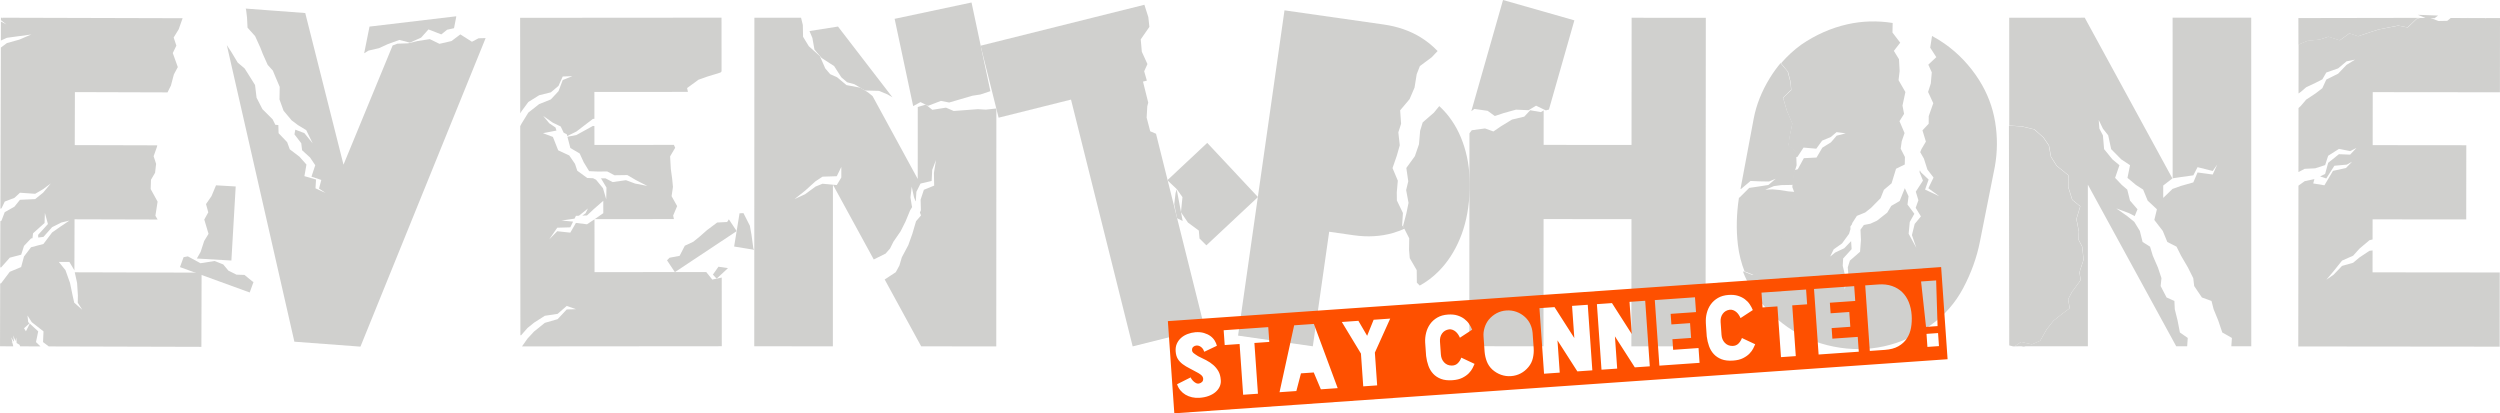 <svg version="1.1" xmlns="http://www.w3.org/2000/svg" xmlns:xlink="http://www.w3.org/1999/xlink" width="2830.381" height="467.913" viewBox="-626.295,378.069,2830.381,467.913"><g fill="none" fill-rule="nonzero" stroke="none" stroke-width="none" stroke-linecap="butt" stroke-linejoin="miter" stroke-miterlimit="10" stroke-dasharray="" stroke-dashoffset="0" font-family="none" font-weight="none" font-size="none" text-anchor="none" style="mix-blend-mode: normal"><path d="M-343.602,709.202l-78.931,-28.739l4.093,-11.241l4.84,-0.907l14.22,7.773l16.035,-2.536l9.796,3.893l5.868,7.052l9.109,4.526l9.069,0.29l8.776,7.198l1.44,0.842z" fill="#d0d0ce" stroke="none" stroke-width="1"/><path d="M-359.444,589.172l-4.887,83.858l-39.093,-2.278l4.279,-7.542l4.016,-12.338l4.916,-8.079l-4.818,-16.172l4.537,-8.168l-2.56,-9.331l6.237,-9.033l5.083,-12.216z" fill="#d0d0ce" stroke="none" stroke-width="1"/><path d="M-207.947,408.177l98.126,-11.665l0.063,0.588l-2.515,12.902l-7.825,1.722l-6.597,5.299l-14.506,-5.645l-8.356,9.303l-12.772,5.694l-11.795,-3.123l-13.153,4.796l-10.06,4.584l-11.747,2.719l-4.923,3.02z" fill="#d0d0ce" stroke="none" stroke-width="1"/><path d="M-94.499,427.667l-0.405,0.47l0.236,-0.542z" fill="#d0d0ce" stroke="none" stroke-width="1"/><path d="M185.062,693.568l-4.251,-4.567l6.28,-8.965l10.792,1.598z" fill="#d0d0ce" stroke="none" stroke-width="1"/><path d="M207.746,639.732l-69.989,46.449l-8.887,-13.39l2.854,-2.937l11.406,-2.135l5.893,-11.443l9.631,-4.538l7.094,-5.744l8.427,-7.421l11.495,-8.585l11.281,-0.585l1.932,-3.026z" fill="#d0d0ce" stroke="none" stroke-width="1"/><path d="M204.847,657.171l6.136,-37.614l4.435,-0.209l7.234,14.271l1.831,10.113l2.151,15.745l1.115,1.43z" fill="#d0d0ce" stroke="none" stroke-width="1"/><path d="M322.435,408.122l61.632,80.076l-5.684,-3.3l-9.575,-3.965l-15.937,-0.419l-11.782,-7.06l-8.364,-2.286l-6.523,-5.591l-8.118,-12.702l-14.184,-9.16l-8.11,-9.555l-2.339,-13.121l-3.284,-7.815z" fill="#d0d0ce" stroke="none" stroke-width="1"/><path d="M386.564,399.39l87.056,-18.501l21.341,100.416l-11.401,3.771l-8.916,1.348l-13.616,3.987l-12.697,3.72l-9.361,-1.867l-14.616,5.617l-8.508,-4.234l-8.286,4.541z" fill="#d0d0ce" stroke="none" stroke-width="1"/><path d="M706.268,625.07l-3.135,-15.694l1.494,-12.766l1.312,-4.063l6.717,35.724z" fill="#d0d0ce" stroke="none" stroke-width="1"/><path d="M740.488,539.834l57.407,61.323l-58.387,54.658l-7.789,-7.752l-0.763,-8.962l-12.322,-9.07l-7.897,-11.668l1.692,-17.121l-6.382,-9.011l-10.559,-9.961l-0.042,-0.27z" fill="#d0d0ce" stroke="none" stroke-width="1"/><path d="M483.904,429.803l185.595,-46.373l-0.094,0.256l4.386,13.838l1.197,10.977l-9.801,14.14l1.23,14.035l6.36,13.916l-3.689,8.203l3.039,10.561l-4.387,1.096l5.941,23.778l-1.07,4.133l-0.739,12.832l4.055,15.482l6.566,2.82l55.061,220.366l-81.495,20.362l-69.813,-279.41l-81.98,20.483z" fill="#d0d0ce" stroke="none" stroke-width="1"/><path d="M1014.499,510.602c8.438,11.094 14.652,24.209 18.64,39.346c3.989,15.137 5.365,31.851 4.13,50.142c-1.213,17.959 -4.808,34.087 -10.786,48.383c-5.977,14.296 -13.898,26.457 -23.763,36.481c-6.465,6.57 -13.682,12.049 -21.65,16.436l-3.277,-3.29l-0.159,-14.181l-7.871,-13.585l-0.795,-9.195l0.184,-13.278l-7.034,-13.761l3.795,-14.344l2.464,-12.009l-2.703,-14.469l2.4,-9.948l-2.197,-15.079l9.703,-13.408l4.624,-13.46l1.32,-15.304l2.903,-9.433l12.609,-10.95l6.137,-7.498c4.118,3.757 7.893,7.891 11.324,12.403z" fill="#d0d0ce" stroke="none" stroke-width="1"/><path d="M940.307,405.822c15.839,2.261 29.794,7.115 41.862,14.562c7.161,4.418 13.533,9.584 19.117,15.496l-6.677,7.022l-13.388,9.983l-3.595,9.191l-2.453,15.163l-5.611,13.079l-10.672,12.651l1.071,15.2l-3.132,9.742l1.621,14.63l-3.349,11.793l-4.85,14.022l5.993,14.246l-1.17,13.228l0.11,9.229l6.84,14.132l-0.895,14.154l3.024,3.525c-4.35,1.99 -8.884,3.663 -13.603,5.02c-13.694,3.938 -28.461,4.776 -44.3,2.515l-27.719,-3.957l-18.512,129.685l-84.642,-12.082l52.569,-368.267z" fill="#d0d0ce" stroke="none" stroke-width="1"/><path d="M1075.351,378.069l80.779,23.039l-28.796,100.965l-3.526,0.974l-11.078,-5.335l-8.464,5.126l-14.238,-0.626l-13.905,3.864l-10.038,3.341l-8.17,-5.885l-15.01,-2.147l-3.471,2.616z" fill="#d0d0ce" stroke="none" stroke-width="1"/><path d="M1220.844,542.173l0.106,-144l84,0.062l-0.274,372l-84,-0.062l0.106,-144l-99.5,-0.073l-0.106,144l-84,-0.062l0.178,-241.047l2.623,-3.466l15.025,-2.041l9.468,3.426l8.741,-5.96l12.317,-7.52l13.866,-3.293l6.739,-7.246l12.115,2.101l3.125,-1.901l-0.029,39.009z" fill="#d0d0ce" stroke="none" stroke-width="1"/><path d="M1648.272,520.301l14.672,1.017l13.741,3.329l10.293,9.036l6.25,9.202l2.335,12.694l6.455,10.225l13.166,10.668l-0.045,13.355l4.584,14.527l9.036,7.323l-4.336,14.49l2.763,14l-0.372,9.203l4.206,8.102l1.513,14.67l-4.643,14.199l1.406,8.815l-9.932,13.529l-4.239,8.225l1.759,10.172l-8.355,6.188l-9.987,7.882l-7.73,9.809l-7.341,12.944l-9.448,4.123l-12.172,-2.764l-7.411,5.014l-1.532,0.002l-4.459,-1.18l-0.328,-248.23z" fill="#d0d0ce" stroke="none" stroke-width="1"/><path d="M1662.673,769.925l0.248,-1.159l4.11,2.092z" fill="#d0d0ce" stroke="none" stroke-width="1"/><path d="M2129.893,398.722l-9.935,-0.167l-8.889,-3.726l22.88,0.872z" fill="#d0d0ce" stroke="none" stroke-width="1"/><path d="M2167.807,398.586l-0.297,-0.467l1.097,0.502z" fill="#d0d0ce" stroke="none" stroke-width="1"/><path d="M1975.827,398.53l137.5,-0.254l-3.594,0.906l-10.372,9.913l-10.479,-2.116l-9.768,1.914l-12.717,2.575l-8.631,2.777l-14.421,4.882l-9.83,-3.268l-10.961,7.941l-12.897,-4.148l-9.753,3.27l-14.068,1.501l-9.953,4.23z" fill="#d0d0ce" stroke="none" stroke-width="1"/><path d="M1403.993,587.164l2.089,8.186" fill="none" stroke="none" stroke-width="1"/><path d="" fill="none" stroke="#00bb31" stroke-width="6" opacity="0"/><path d="M1516.483,404.074l44.567,14.71" fill="none" stroke="none" stroke-width="1"/><path d="" fill="none" stroke="#00bb31" stroke-width="6" opacity="0"/><path d="M1341.259,655.137c-2.003,-17.165 -1.604,-34.915 1.198,-53.249l0.59,-0.097l11.041,-10.989l10.368,-1.526l11.337,-1.774l8.343,-7.105l-7.605,3.173l-10.968,-0.191l-9.999,-0.439l-10.672,9.024l-0.674,0.003l14.925,-79.479c2.953,-15.725 9.064,-31.112 18.334,-46.159c3.82,-6.202 8.026,-12 12.617,-17.395l-0.39,0.763l7.865,9.311l3.113,11.732l0.858,8.955l-9.194,8.918l4.376,14.666l6.276,14.562l-2.919,14.331l-1.344,10.14l8.429,7.611l0.589,15.217l-2.83,9.197l-0.93,12.827l-2.14,0.264l-11.421,0.211l-8.395,1.131l-9.74,4.074l8.147,-0.405l7.599,0.704l10.624,1.624l7.415,0.584l1.389,3.557l-6.06,13.956l-5.217,9.564l6.293,10.495l-6.314,9.287l-4.398,7.301l-8.21,13.11l-4.278,11.063l-8.16,11.063l-11.772,4.645l-9.69,-3.75l-0.612,0.352c-3.952,-9.913 -6.549,-20.199 -7.794,-30.859z" fill="#d0d0ce" stroke="none" stroke-width="1"/><path d="M1342.457,601.888l1.762,-9.922" fill="none" stroke="none" stroke-width="1"/><path d="" fill="none" stroke="#00bb31" stroke-width="6" opacity="0"/><path d="" fill="none" stroke="none" stroke-width="1"/><path d="M1530.188,564.306l0.056,26.809" fill="none" stroke="none" stroke-width="1"/><path d="" fill="none" stroke="#00bb31" stroke-width="6" opacity="0"/><path d="M1615.206,651.977c-3.51,17.654 -9.766,35.018 -18.768,52.09c-9.002,17.072 -21.407,31.174 -37.214,42.305c-16.264,11.72 -33.726,19.633 -52.385,23.74c-18.659,4.107 -37.633,4.243 -56.922,0.408l-0.49,-0.098c-18.962,-3.77 -36.278,-11.121 -51.947,-22.053c-15.669,-10.932 -28.972,-24.792 -39.908,-41.581c-4.208,-6.832 -7.705,-13.851 -10.49,-21.059l0.616,-0.346l9.649,3.853l11.821,-4.52l8.277,-10.976l4.395,-11.017l8.349,-13.022l4.475,-7.254l6.412,-9.22l-6.181,-10.562l5.318,-9.508l6.208,-13.891l-3.551,-9.39l1.266,-15.205l1.271,-3.98l3.665,-1.021l6.848,-12.52l14.392,-0.727l6.544,-11.139l9.777,-6.085l6.476,-7.534l10.22,-2.637l-10.332,-1.362l-6.532,5.535l-9.833,4.085l-6.6,9.14l-14.448,-1.273l-6.904,10.521l-1.885,0.247l-0.158,-5.641l-8.347,-7.7l1.452,-10.125l3.071,-14.299l-6.12,-14.628l-4.22,-14.712l9.288,-8.82l-0.762,-8.963l-2.988,-11.765l-7.765,-9.395l0.398,-0.759c6.629,-7.625 14.033,-14.42 22.212,-20.385c16.526,-11.328 34.037,-19.062 52.533,-23.201c16.708,-3.739 33.739,-4.225 51.095,-1.457l-0.208,10.846l8.768,11.487l-7.202,9.255l5.797,9.444l0.739,13.371l-1.217,10.342l7.739,13.472l-3.289,15.312l1.797,9.385l-5.187,8.284l5.739,13.443l-3.202,9.313l-1.188,8.342l4.797,9.429l-0.178,8.508l-9.87,4.801l-5.067,16.527l-8.704,7.374l-3.731,9.441l-10.786,10.933l-6.607,5.23l-7.581,3.08l-0.006,0.008l-1.864,0.759l-5.161,8.042l-0.487,1.615l-1.731,2.4l0.133,2.899l-1.615,5.355l-7.958,10.902l-9.419,6.675l-4.045,8.236l5.713,-4.6l10.253,-4.857l7.787,-8.046l0.579,9.028l-9.606,10.617l-0.479,8.232l2.742,11.335l-0.659,15.51l4.477,-14.316l-0.833,-10.738l2.388,-7.635l11.515,-10.02l1.017,-13.303l-0.535,-11.692l3.824,-5.302l7.389,-1.458l7.44,-3.412l11.62,-9.115l4.565,-7.623l9.538,-5.557l5.824,-14.516l4.21,9.18l-1.202,9.342l7.782,10.473l-5.202,9.284l-1.26,13.341l8.638,15.844l-4.925,-14.356l3.117,-12.598l7.058,-8.54l-5.926,-9.729l3.059,-8.598l-2.926,-9.685l8.116,-12.525l-3.926,-9.7l0.435,-2.015l1.114,2.228l8.781,8.3l-4.013,11.353l16.018,7.511l-12.314,-9.021l5.865,-12.108l-6.929,-9.055l-3.979,-12.416l-4.162,-7.278l1.361,-3.396l5.059,-8.569l-3.882,-12.699l7.044,-7.54l0.059,-8.642l5.146,-14.568l-5.882,-12.728l3.073,-9.598l1.117,-12.627l-3.94,-8.7l9.058,-8.511l-6.911,-10.743l2.074,-13.243c4.797,2.554 9.445,5.4 13.944,8.538c15.669,10.932 28.808,24.76 39.417,41.483c9.3,14.764 15.332,30.577 18.096,47.44c2.765,16.863 2.653,33.664 -0.335,50.402z" fill="#d0d0ce" stroke="none" stroke-width="1"/><path d="M1405.408,570.692l1.388,-14.768" fill="none" stroke="none" stroke-width="1"/><path d="" fill="none" stroke="#00bb31" stroke-width="6" opacity="0"/><path d="M1833.46,579.953l-0.287,0.117" fill="none" stroke="none" stroke-width="1"/><path d="" fill="none" stroke="#00bb31" stroke-width="6" opacity="0"/><path d="M1899.916,770.084l-50,0.01" fill="none" stroke="none" stroke-width="1"/><path d="" fill="none" stroke="#00bb31" stroke-width="6" opacity="0"/><path d="M1833.425,398.097l89,-0.017l0.071,372l-22.58,0.004l0.651,-9.415l-10.887,-6.184l-4.686,-13.835l-5.122,-12.49l-2.415,-9.381l-10.87,-3.948l-8.703,-12.909l-1.07,-8.944l-6.013,-12.036l-7.812,-13.364l-5.105,-10.254l-10.433,-5.293l-5.122,-12.49l-9.594,-12.455l2.931,-12.106l-10.468,-9.765l-5.122,-12.49l-8.197,-5.311l-9.559,-7.983l2.913,-14.342l-9.996,-6.638l-11.376,-11.547l-3.358,-15.634l-5.978,-7.564l-4.76,-9.817l0.76,9.818l3.978,7.564l1.358,15.635l9.376,11.547l7.996,6.639l-4.913,14.342l7.559,7.984l6.197,5.311l3.122,12.49l8.468,9.765l-3.154,7.743l-6.079,-3.189l-14.805,-5.551l12.288,8.66l8.114,6.568l6.298,10.33l3.122,12.49l8.433,5.293l3.105,10.254l5.812,13.364l4.013,12.036l-0.93,8.944l6.703,12.91l8.87,3.948l0.415,9.381l3.122,12.49l2.686,13.836l8.887,6.184l-0.651,9.415l-12.42,0.002l-100.035,-182.981l0.035,183l-83.011,0.016l7.417,-5.006l12.169,2.778l9.453,-4.112l7.355,-12.936l7.741,-9.8l9.996,-7.87l8.362,-6.179l-1.748,-10.174l4.248,-8.22l9.947,-13.518l-1.397,-8.816l4.659,-14.193l-1.497,-14.672l-4.197,-8.106l0.382,-9.202l-2.747,-14.004l4.353,-14.485l-9.028,-7.333l-4.568,-14.533l0.06,-13.355l-13.154,-10.683l-6.443,-10.232l-2.32,-12.697l-6.24,-9.209l-10.283,-9.048l-13.737,-3.344l-14.67,-1.033l-0.151,0.568l-0.023,-122.584l85.5,-0.016l99.248,181.955l-10.387,8.056l0.003,14l10.504,-10.147l9.738,-3.482l13.839,-3.912l4.779,-11.255l17.174,2.324l5.121,-11.315l-5.122,7.315l-17.174,-4.324l-4.78,9.255l-13.839,1.912l-9.569,1.457z" fill="#d0d0ce" stroke="none" stroke-width="1"/><path d="M2059.824,649.167l-0.013,12.469" fill="none" stroke="none" stroke-width="1"/><path d="" fill="none" stroke="#00bb31" stroke-width="6" opacity="0"/><path d="" fill="none" stroke="none" stroke-width="1"/><path d="" fill="none" stroke="none" stroke-width="1"/><path d="M1975.887,588.252l0.016,-15.375" fill="none" stroke="none" stroke-width="1"/><path d="" fill="none" stroke="#00bb31" stroke-width="6" opacity="0"/><path d="M2009.061,564.106l-16.516,17.018" fill="none" stroke="none" stroke-width="1"/><path d="" fill="none" stroke="#00bb31" stroke-width="6" opacity="0"/><path d="M2000.436,577.826l-6.485,2.996" fill="none" stroke="none" stroke-width="1"/><path d="" fill="none" stroke="#00bb31" stroke-width="6" opacity="0"/><path d="" fill="none" stroke="none" stroke-width="1"/><path d="M1975.986,493.822l0.017,-15.851" fill="none" stroke="none" stroke-width="1"/><path d="" fill="none" stroke="#00bb31" stroke-width="6" opacity="0"/><path d="M2204.086,398.542l-0.088,84l-144,-0.151l-0.063,60l106,0.111l-0.088,84l-106,-0.111l-0.024,22.775l-3.519,0.839l-11.207,9.452l-7.306,8.116l-12.542,5.551l-9.575,11.97l-8.146,9.66l8.142,-5.66l9.573,-9.97l12.54,-3.551l7.304,-6.116l11.205,-7.452l3.519,-0.37l-0.026,24.756l144,0.151l-0.088,84l-228,-0.238l0.19,-182.051l7.001,-5.052l11.061,-2.379l-1.339,4.932l12.696,2.099l9.68,-16.337l14.648,-3.21l6.946,-7.103l-5.898,3.243l-14.124,1.28l-9.156,14.407l-6.968,-2.307l5.676,-2.853l3.406,-12.55l12.201,-9.784l12.719,0.498l7.11,-7.61l-7.106,3.61l-12.717,-2.498l-12.199,7.784l-3.404,10.55l-11.24,3.651l-11.979,0.576l-7,3.677l0.076,-72.511l2.372,-2.134l6.373,-7.434l10.592,-6.986l7.63,-5.879l4.487,-9.768l13.404,-6.688l9.484,-9.948l9.666,-5.952l-9.661,1.952l-9.482,7.948l-13.402,4.688l-4.485,7.768l-7.628,3.879l-10.59,4.986l-6.371,5.434l-2.371,1.698l0.058,-55.506l9.965,-4.201l14.073,-1.46l9.763,-3.242l12.885,4.185l10.984,-7.909l9.82,3.297l14.435,-4.84l8.639,-2.752l12.724,-2.538l9.773,-1.886l10.473,2.147l10.401,-9.883l3.597,-0.896l11.831,0.012l9.021,3.394l9.935,-0.201l3.941,-3.169l39.033,0.041l0.464,0.301l0.743,-0.3z" fill="#d0d0ce" stroke="none" stroke-width="1"/><path d="M1975.979,500.366l0.017,-16.436" fill="none" stroke="none" stroke-width="1"/><path d="" fill="none" stroke="#00bb31" stroke-width="6" opacity="0"/><path d="" fill="none" stroke="none" stroke-width="1"/><path d="M375.31,694.484l-12.363,-22.646" fill="none" stroke="none" stroke-width="1"/><path d="" fill="none" stroke="#00bb31" stroke-width="6" opacity="0"/><path d="M412.716,580.693l0.032,-81.496l9.05,-2.716l7.439,5.913l15.465,-2.45l8.767,3.776l13.193,-0.994l14.148,-1.064l9.002,0.539l11.937,-1.314l-0.104,269.341l-85,-0.033l-41.334,-75.71l12.559,-8.259l4.087,-7.523l2.77,-9.33l7.304,-13.739l4.609,-12.882l4.18,-14.23l5.636,-6.557l-1.273,-3.304l1.133,-2.561l-0.323,-12.057l3.689,-11.106l11.651,-4.733l-0.291,-14.293l2.354,-14.679l-4.27,11.169l-0.667,12.537l-12.609,2.978l-4.648,9.351l-0.636,10.302l-0.261,0.431l-1.807,-4.69l-2.549,-11.895l-1.447,12.079l1.412,8.945l0.446,2.08l-2.25,3.718l-5.139,12.475l-5.567,11.127l-8.263,11.984l-3.728,7.575l-5.045,5.767l-13.422,6.679l-46.224,-84.668l4.351,0.404l5.133,-8.521l0.005,-12l-5.134,10.521l-16.117,0.503l-7.949,5.222l-11.84,10.686l-11.895,9.451l11.894,-5.451l11.839,-8.686l7.948,-3.222l11.758,1.092l-0.071,182.986l-89,-0.034l0.144,-372l52.831,0.02l2.02,8.232l0.256,13.326l6.514,10.707l12.575,11.267l6.029,13.817l5.568,6.544l7.903,3.567l10.531,8.817l15.675,2.909l8.836,5.415l5.097,4.149z" fill="#d0d0ce" stroke="none" stroke-width="1"/><path d="M316.714,587.17l0.008,0.001" fill="none" stroke="none" stroke-width="1"/><path d="" fill="none" stroke="#00bb31" stroke-width="6" opacity="0"/><path d="" fill="none" stroke="none" stroke-width="1"/><path d="M46.767,626.354l0.243,-0.169" fill="none" stroke="none" stroke-width="1"/><path d="" fill="none" stroke="#00bb31" stroke-width="6" opacity="0"/><path d="M29.138,622.324l3.834,-0.135" fill="none" stroke="none" stroke-width="1"/><path d="" fill="none" stroke="#00bb31" stroke-width="6" opacity="0"/><path d="M46.674,515.01l0.014,16.776" fill="none" stroke="none" stroke-width="1"/><path d="" fill="none" stroke="#00bb31" stroke-width="6" opacity="0"/><path d="M46.672,512.584l0.007,8.234" fill="none" stroke="none" stroke-width="1"/><path d="" fill="none" stroke="#00bb31" stroke-width="6" opacity="0"/><path d="M16.13,532.911l-0.214,-0.823" fill="none" stroke="none" stroke-width="1"/><path d="" fill="none" stroke="#00bb31" stroke-width="6" opacity="0"/><path d="M11.879,528.317l-8.176,-2.42" fill="none" stroke="none" stroke-width="1"/><path d="" fill="none" stroke="#00bb31" stroke-width="6" opacity="0"/><path d="M-37.315,528.602l-0.029,-34.285" fill="none" stroke="none" stroke-width="1"/><path d="" fill="none" stroke="#00bb31" stroke-width="6" opacity="0"/><path d="M-37.321,520.892l-0.012,-14.458" fill="none" stroke="none" stroke-width="1"/><path d="" fill="none" stroke="#00bb31" stroke-width="6" opacity="0"/><path d="" fill="none" stroke="none" stroke-width="1"/><path d="M190.577,398.066l0.051,60.795l-1.231,1.332l-15.189,4.67l-9.683,3.443l-12.912,9.448l0.924,4.343l-105.889,0.088l0.025,30.398l-1.676,0.067l-18.676,14.294l-10.405,5.143l-0.522,-2.007l-3.515,-1.763l-3.356,-7.039l-9.002,-4.358l-10.87,-7.664l6.942,8.421l7.038,4.737l1.072,3.482l-15.253,2.942l11.234,4.272l6.005,15.165l12.517,5.806l6.507,9.531l2.568,7.743l11.251,8.21l6.606,0.295l3.341,1.64l7.915,9.656l3.654,12.55l0.274,-13.307l-5.951,-10.035l-0.684,-0.405l5.458,-0.016l8.17,4.273l15.079,-2.15l10.361,3.828l13.778,2.677l-12.737,-6.54l-9.84,-5.759l-14.559,0.219l-8.17,-4.273l-11.402,0.034l-9.11,-0.406l-6.182,-10.127l-4.543,-9.909l-10.553,-6.185l-3.306,-12.713l10.194,-1.966l18.68,-10.294l1.676,0.168l0.018,21.367l89.97,-0.075l1.456,3.282l-5.742,9.728l0.809,14.324l1.533,11.123l0.871,9.086l-1.536,10.535l6.285,11.232l-4.519,10.689l0.873,4.001l-89.686,0.075l9.727,-6.774l-0.012,-14l-11.26,9.843l-7.207,6.749l-5.286,0.186l3.733,-2.703l2.637,-5.39l-10.204,8.227l-3.397,0.119l-1.551,3.171l-14.812,2.148l13.172,1.205l-3.177,6.493l-14.753,0.42l-9.043,13.099l9.047,-9.099l14.754,1.58l6.371,-11.018l12.518,1.56l7.208,-4.749l1.292,-0.9l0.05,59.831l126.484,-0.105l6.818,8.517l10.703,-2.293l0.065,77.761l-226.178,0.188l6.227,-8.845l7.414,-8.001l12.183,-9.807l14.519,-4.191l10.274,-10.972l10.494,-0.312l-10.497,-3.688l-10.275,8.972l-14.52,2.191l-12.184,7.807l-7.416,6.001l-7.202,8.227l-0.847,-0.017l-0.197,-236.728l1.59,-2.992l7.575,-12.296l12.278,-9.673l13.245,-5.306l8.689,-9.336l4.762,-12.589l10.914,-4.417l-10.918,0.417l-4.764,10.589l-8.69,7.336l-13.247,3.306l-12.28,7.673l-7.577,10.296l-1.59,2.535l-0.09,-108.178z" fill="#d0d0ce" stroke="none" stroke-width="1"/><path d="M-35.292,770.254l-1.832,-12.634" fill="none" stroke="none" stroke-width="1"/><path d="" fill="none" stroke="#00bb31" stroke-width="6" opacity="0"/><path d="" fill="none" stroke="none" stroke-width="1"/><path d="" fill="none" stroke="none" stroke-width="1"/><path d="M-369.393,429.566l23.076,-41.672" fill="none" stroke="none" stroke-width="1"/><path d="" fill="none" stroke="#00bb31" stroke-width="6" opacity="0"/><path d="M-369.49,429.14l21.408,-41.378" fill="none" stroke="none" stroke-width="1"/><path d="" fill="none" stroke="#00bb31" stroke-width="6" opacity="0"/><path d="M-237.407,564.507l55.636,-134.959l5.41,-2.02l12.05,-0.416l10.752,-2.57l13.828,-2.185l10.977,5.326l13.627,-3.14l9.985,-7.528l13.155,8.322l7.49,-3.936l8.01,-0.19l-141.73,349.298l-74.791,-5.592l-76.484,-335.779l0.112,0.188l4.719,7.156l7.51,12.467l7.84,6.646l5.649,8.927l6.115,9.812l1.734,14.373l6.625,12.933l11.516,11.492l0.062,0.06l3.041,6.165l3.395,0.28l0.284,9.204l9.701,10.187l2.948,8.087l11.006,8.371l7.885,8.881l-2.317,13.113l13.151,3.854l-0.592,9.947l11.493,5.325l-7.504,-5.026l2.587,-9.798l-11.156,-3.705l4.312,-12.964l-5.89,-8.732l-9.011,-8.222l-0.954,-7.937l-7.706,-10.037l0.971,-5.324l10.277,3.939l9.37,11.542l-7.293,-14.96l-9.401,-5.711l-7.089,-5.339l-9.149,-10.898l-4.631,-12.783l0.261,-14.224l-4.12,-9.663l-3.655,-8.777l-5.845,-6.497l-5.516,-12.318l-2.724,-7.007l-5.981,-13.203l-8.591,-9.572l-0.579,-11.523l-0.954,-7.937l-0.493,-2.162l67.357,5.036z" fill="#d0d0ce" stroke="none" stroke-width="1"/><path d="" fill="none" stroke="none" stroke-width="1"/><path d="M-625.349,431.922l0.022,-7.971" fill="none" stroke="none" stroke-width="1"/><path d="" fill="none" stroke="#00bb31" stroke-width="6" opacity="0"/><path d="M-625.266,402.412l0.004,-1.551" fill="none" stroke="none" stroke-width="1"/><path d="" fill="none" stroke="#00bb31" stroke-width="6" opacity="0"/><path d="M-624.04,398.112l0.336,0.001" fill="none" stroke="none" stroke-width="1"/><path d="" fill="none" stroke="#00bb31" stroke-width="6" opacity="0"/><path d="M-622.054,398.117l4.084,0.011" fill="none" stroke="none" stroke-width="1"/><path d="" fill="none" stroke="#00bb31" stroke-width="6" opacity="0"/><path d="M-624.007,398.231l2.408,-0.113" fill="none" stroke="none" stroke-width="1"/><path d="" fill="none" stroke="#00bb31" stroke-width="6" opacity="0"/><path d="" fill="none" stroke="none" stroke-width="1"/><path d="M-607.197,770.16l-2.63,-0.007" fill="none" stroke="none" stroke-width="1"/><path d="" fill="none" stroke="#00bb31" stroke-width="6" opacity="0"/><path d="M-604.65,770.168l-1.369,-0.004" fill="none" stroke="none" stroke-width="1"/><path d="" fill="none" stroke="#00bb31" stroke-width="6" opacity="0"/><path d="M-606.266,770.163l-3.483,-0.419" fill="none" stroke="none" stroke-width="1"/><path d="" fill="none" stroke="#00bb31" stroke-width="6" opacity="0"/><path d="M-603.454,770.171l-6.782,-4.111" fill="none" stroke="none" stroke-width="1"/><path d="" fill="none" stroke="#00bb31" stroke-width="6" opacity="0"/><path d="M-610.034,767.587l0.22,1.665" fill="none" stroke="none" stroke-width="1"/><path d="" fill="none" stroke="#00bb31" stroke-width="6" opacity="0"/><path d="" fill="none" stroke="none" stroke-width="1"/><path d="M-611.208,764.178l-0.1,5.971" fill="none" stroke="none" stroke-width="1"/><path d="" fill="none" stroke="#00bb31" stroke-width="6" opacity="0"/><path d="" fill="none" stroke="none" stroke-width="1"/><path d="M-571.092,770.261l-9.405,-0.026" fill="none" stroke="none" stroke-width="1"/><path d="" fill="none" stroke="#00bb31" stroke-width="6" opacity="0"/><path d="" fill="none" stroke="none" stroke-width="1"/><path d="" fill="none" stroke="none" stroke-width="1"/><path d="M-592.557,744.428l-0.352,-0.326" fill="none" stroke="none" stroke-width="1"/><path d="" fill="none" stroke="#00bb31" stroke-width="6" opacity="0"/><path d="" fill="none" stroke="none" stroke-width="1"/><path d="M-541.659,686.343l-0.396,-1.818" fill="none" stroke="none" stroke-width="1"/><path d="" fill="none" stroke="#00bb31" stroke-width="6" opacity="0"/><path d="" fill="none" stroke="none" stroke-width="1"/><path d="" fill="none" stroke="none" stroke-width="1"/><path d="" fill="none" stroke="none" stroke-width="1"/><path d="M-625.899,628.524l0.04,-14.199" fill="none" stroke="none" stroke-width="1"/><path d="" fill="none" stroke="#00bb31" stroke-width="6" opacity="0"/><path d="" fill="none" stroke="none" stroke-width="1"/><path d="M-626.096,699.019l0.051,-18.2" fill="none" stroke="none" stroke-width="1"/><path d="" fill="none" stroke="#00bb31" stroke-width="6" opacity="0"/><path d="M-541.489,482.343l-0.168,60l93.389,0.261l-0.303,1.64l-3.791,10.698l2.806,8.629l-1.165,10.105l-4.641,7.913l-0.336,10.536l7.829,14.221l-2.484,16.015l2.496,4.244l-94.037,-0.263l-0.163,58.183l-0.125,-0.574l-5.555,-9.326l-12,-0.034l7.555,9.332l5.15,14.452l2.93,14.19l1.834,8.207l9.156,8.055l-5.156,-8.043l0.166,-8.201l-0.93,-14.184l-2.629,-12.054l143.598,0.402l-0.235,84l-172.797,-0.483l-6.469,-4.902l0.52,-12.114l-13.311,-10.465l-4.852,-7.547l0.852,7.535l1.442,1.334l-6.201,5.637l2.163,3.365l4.39,-8.676l9.516,8.8l-2.52,12.109l5.064,4.898l-22.956,-0.064l-0.731,-1.775l-3.285,-1.973l-0.456,-6.263l-0.775,4.075l-2.618,-6.375l0.897,6.79l-0.786,-0.472l-2.305,-4.229l1.347,6.231l-1.152,-0.761l1.294,1.415l0.716,3.314l-14.986,-0.042l0.199,-71.088l1.024,-0.222l9.821,-13.025l12.883,-5.369l3.2,-11.944l7.974,-10.458l14.054,-3.748l9.821,-13.025l10.316,-7.216l9.283,-6.234l-9.272,2.234l-10.311,5.216l-9.815,11.025l-5.891,0.733l-0.149,-3.02l11.114,-12.267l-3.443,-12.576l-0.379,11.395l-13.025,11.677l-0.674,5.606l-1.602,0.199l-7.969,8.458l-3.194,9.944l-12.878,3.369l-9.815,11.025l-1.024,0.022l0.146,-52.295l1.231,-0.593l3.712,-9.674l10.994,-6.214l6.247,-7.783l17.206,-0.79l9.031,-7.284l8.712,-10.497l-8.701,6.497l-9.025,5.284l-17.201,-1.21l-6.241,5.783l-10.989,4.214l-3.707,7.674l-1.231,0.394l0.51,-182.403l6.816,-5.073l14.021,-3.914l13.619,-5.829l-13.608,1.829l-14.015,1.914l-6.81,3.102l0.06,-21.539l6.236,3.376l-6.231,-4.927l0.008,-2.752l1.214,0.003l0.327,1.161l0.009,-1.16l204.123,0.571l-4.399,12.479l-5.727,9.365l3.073,9.175l-4.078,8.407l5.706,15.881l-4.461,8.339l-3.327,12.541l-3.855,7.767z" fill="#d0d0ce" stroke="none" stroke-width="1"/><path d="M755.787,808.021c-0.265,-3.791 -1.159,-7.02 -2.682,-9.686c-1.523,-2.667 -3.459,-5.021 -5.807,-7.062c-2.348,-2.041 -4.996,-3.828 -7.943,-5.359c-2.947,-1.531 -6.011,-3.055 -9.191,-4.57c-2.306,-1.443 -4.008,-2.61 -5.107,-3.502c-1.098,-0.892 -1.692,-1.97 -1.78,-3.234c-0.116,-1.663 0.345,-2.948 1.384,-3.856c1.039,-0.908 2.224,-1.409 3.554,-1.502c1.264,-0.088 2.396,0.1 3.398,0.564c1.002,0.465 1.878,1.055 2.63,1.771c0.752,0.716 1.359,1.509 1.82,2.379c0.462,0.87 0.818,1.664 1.069,2.381l14.26,-6.811c-0.472,-1.972 -1.311,-3.935 -2.517,-5.889c-1.206,-1.954 -2.812,-3.663 -4.819,-5.126c-2.007,-1.464 -4.426,-2.614 -7.258,-3.452c-2.832,-0.838 -6.077,-1.129 -9.735,-0.873c-3.055,0.28 -5.981,0.953 -8.781,2.017c-2.799,1.065 -5.238,2.505 -7.316,4.321c-2.078,1.816 -3.697,4.001 -4.855,6.555c-1.158,2.554 -1.623,5.46 -1.395,8.719c0.246,3.525 1.066,6.408 2.459,8.65c1.393,2.242 3.235,4.218 5.527,5.929c2.292,1.711 4.943,3.313 7.955,4.807c3.012,1.494 6.292,3.252 9.842,5.276c1.604,0.957 2.855,1.889 3.754,2.795c0.899,0.906 1.421,1.922 1.566,3.048c0.197,1.857 -0.223,3.257 -1.26,4.198c-1.037,0.941 -2.116,1.518 -3.237,1.73c-1.316,0.293 -2.583,0.097 -3.8,-0.586c-1.217,-0.683 -2.259,-1.479 -3.124,-2.388c-0.865,-0.909 -1.545,-1.78 -2.037,-2.614c-0.493,-0.834 -0.675,-1.289 -0.547,-1.365l-15.494,7.8c0.851,2.614 2.098,4.916 3.741,6.906c1.643,1.99 3.579,3.643 5.81,4.957c2.23,1.314 4.687,2.279 7.37,2.893c2.683,0.614 5.52,0.817 8.513,0.608c3.857,-0.27 7.284,-0.96 10.28,-2.072c2.996,-1.112 5.521,-2.525 7.573,-4.239c2.052,-1.714 3.62,-3.661 4.704,-5.842c1.084,-2.181 1.609,-4.473 1.574,-6.877zM703.207,845.982l-7.297,-104.345l875.462,-61.218l7.297,104.345zM809.56,748.425l-50.477,3.53l1.172,16.759l16.859,-1.179l4.018,57.46l16.759,-1.172l-4.018,-57.46l16.859,-1.179zM861.067,799.757l8.051,19.085l19.053,-1.332l-26.937,-72.698l-22.345,1.563l-16.557,75.739l19.053,-1.332l5.217,-20.013zM947.623,738.771l-18.754,1.311l-7.351,18.157l-9.907,-16.95l-18.754,1.311l21.648,35.777l2.595,37.109l15.762,-1.102l-2.595,-37.109zM1017.202,791.947c-3.41,-0.029 -6.233,-1.218 -8.47,-3.568c-2.236,-2.35 -3.482,-5.353 -3.738,-9.011l-1.011,-14.465c-0.256,-3.658 0.546,-6.771 2.404,-9.34c1.859,-2.569 4.475,-4.105 7.848,-4.609c1.392,-0.164 2.741,0.009 4.046,0.519c1.305,0.51 2.492,1.229 3.559,2.157c1.067,0.928 1.994,1.999 2.781,3.214c0.787,1.215 1.421,2.407 1.904,3.576l13.9,-9.092c-0.89,-2.21 -2.062,-4.4 -3.517,-6.571c-1.455,-2.17 -3.293,-4.08 -5.513,-5.729c-2.22,-1.649 -4.833,-2.937 -7.839,-3.863c-3.005,-0.926 -6.536,-1.247 -10.593,-0.963l-0.1,0.007c-4.589,0.321 -8.553,1.45 -11.893,3.388c-3.34,1.938 -6.059,4.383 -8.158,7.337c-2.099,2.954 -3.606,6.25 -4.521,9.889c-0.915,3.639 -1.278,7.29 -1.089,10.953l1.074,15.362c0.469,3.843 1.327,7.509 2.573,10.997c1.246,3.488 3.044,6.503 5.394,9.046c2.35,2.542 5.293,4.492 8.829,5.848c3.537,1.357 7.832,1.858 12.886,1.505l0.1,-0.007c4.522,-0.316 8.284,-1.231 11.286,-2.744c3.002,-1.513 5.437,-3.237 7.307,-5.172c1.87,-1.935 3.288,-3.872 4.255,-5.811c0.967,-1.939 1.708,-3.528 2.223,-4.767l-15.03,-7.069c-0.835,2.397 -2.142,4.494 -3.921,6.289c-1.779,1.795 -4.105,2.693 -6.979,2.693zM1108.846,754.964c-0.304,-3.387 -1.166,-6.635 -2.586,-9.743c-1.42,-3.108 -3.416,-5.843 -5.987,-8.202c-2.927,-2.669 -6.189,-4.646 -9.788,-5.932c-3.598,-1.285 -7.36,-1.791 -11.283,-1.517l-0.1,0.007c-3.924,0.274 -7.561,1.297 -10.913,3.069c-3.351,1.771 -6.324,4.185 -8.917,7.24c-2.151,2.69 -3.743,5.725 -4.776,9.105c-1.033,3.38 -1.438,6.667 -1.215,9.859l1.214,17.358c0.346,3.986 1.19,7.702 2.534,11.15c1.344,3.448 3.41,6.478 6.199,9.09c2.993,2.664 6.289,4.639 9.887,5.925c3.598,1.285 7.326,1.793 11.184,1.524l0.1,-0.007c3.924,-0.274 7.578,-1.298 10.962,-3.072c3.385,-1.774 6.338,-4.219 8.86,-7.336c2.465,-2.979 4.117,-6.353 4.956,-10.12c0.839,-3.768 1.133,-7.447 0.882,-11.038zM1153.521,724.373l2.546,36.411l-22.398,-35.023l-17.058,1.193l5.19,74.219l17.757,-1.242l-2.553,-36.511l22.504,35.116l16.959,-1.186l-5.19,-74.219zM1218.562,719.825l2.546,36.411l-22.398,-35.023l-17.058,1.193l5.19,74.219l17.757,-1.242l-2.553,-36.511l22.504,35.116l16.959,-1.186l-5.19,-74.219zM1293.853,731.401l-1.172,-16.759l-45.489,3.181l5.19,74.219l45.489,-3.181l-1.172,-16.759l-28.73,2.009l-0.837,-11.971l21.148,-1.479l-1.172,-16.759l-21.148,1.479l-0.837,-11.971zM1334.926,769.729c-3.41,-0.029 -6.233,-1.218 -8.47,-3.568c-2.236,-2.35 -3.482,-5.353 -3.738,-9.011l-1.011,-14.465c-0.256,-3.658 0.546,-6.771 2.404,-9.34c1.859,-2.569 4.475,-4.105 7.848,-4.609c1.392,-0.164 2.741,0.009 4.046,0.519c1.305,0.51 2.492,1.229 3.559,2.157c1.067,0.928 1.994,1.999 2.781,3.214c0.787,1.215 1.421,2.407 1.904,3.576l13.9,-9.092c-0.89,-2.21 -2.062,-4.4 -3.517,-6.571c-1.455,-2.17 -3.293,-4.08 -5.513,-5.729c-2.22,-1.649 -4.833,-2.937 -7.839,-3.863c-3.005,-0.926 -6.536,-1.247 -10.593,-0.963l-0.1,0.007c-4.589,0.321 -8.553,1.45 -11.893,3.388c-3.34,1.938 -6.059,4.383 -8.158,7.337c-2.099,2.954 -3.606,6.25 -4.521,9.889c-0.915,3.639 -1.278,7.29 -1.089,10.953l1.074,15.362c0.469,3.843 1.327,7.509 2.573,10.997c1.246,3.488 3.044,6.503 5.394,9.046c2.35,2.542 5.293,4.492 8.829,5.848c3.537,1.357 7.832,1.858 12.886,1.505l0.1,-0.007c4.522,-0.316 8.284,-1.231 11.286,-2.744c3.002,-1.513 5.437,-3.237 7.307,-5.172c1.87,-1.935 3.288,-3.872 4.255,-5.811c0.967,-1.939 1.708,-3.528 2.223,-4.767l-15.03,-7.069c-0.835,2.397 -2.142,4.494 -3.921,6.289c-1.779,1.795 -4.105,2.693 -6.979,2.693zM1418.474,705.846l-50.477,3.53l1.172,16.759l16.859,-1.179l4.018,57.46l16.759,-1.172l-4.018,-57.46l16.859,-1.179zM1474.112,718.796l-1.172,-16.759l-45.489,3.181l5.19,74.219l45.489,-3.181l-1.172,-16.759l-28.73,2.009l-0.837,-11.971l21.148,-1.479l-1.172,-16.759l-21.148,1.479l-0.837,-11.971zM1537.983,734.78c-0.367,-5.254 -1.442,-10.107 -3.224,-14.561c-1.782,-4.453 -4.251,-8.224 -7.407,-11.311c-3.156,-3.087 -6.995,-5.425 -11.517,-7.014c-4.522,-1.588 -9.676,-2.18 -15.462,-1.776l-14.963,1.046l5.19,74.219l17.158,-1.2c6.052,-0.423 11.103,-1.779 15.153,-4.067c4.05,-2.288 7.254,-5.219 9.61,-8.792c2.356,-3.573 3.943,-7.644 4.76,-12.212c0.817,-4.568 1.051,-9.346 0.702,-14.334zM1555.841,770.822l13.068,-0.914l-1.032,-14.764l-13.068,0.914zM1567.325,747.263l-1.611,-51.714l-17.058,1.193l5.602,51.435z" fill="#fe5000" stroke="none" stroke-width="1"/></g></svg>